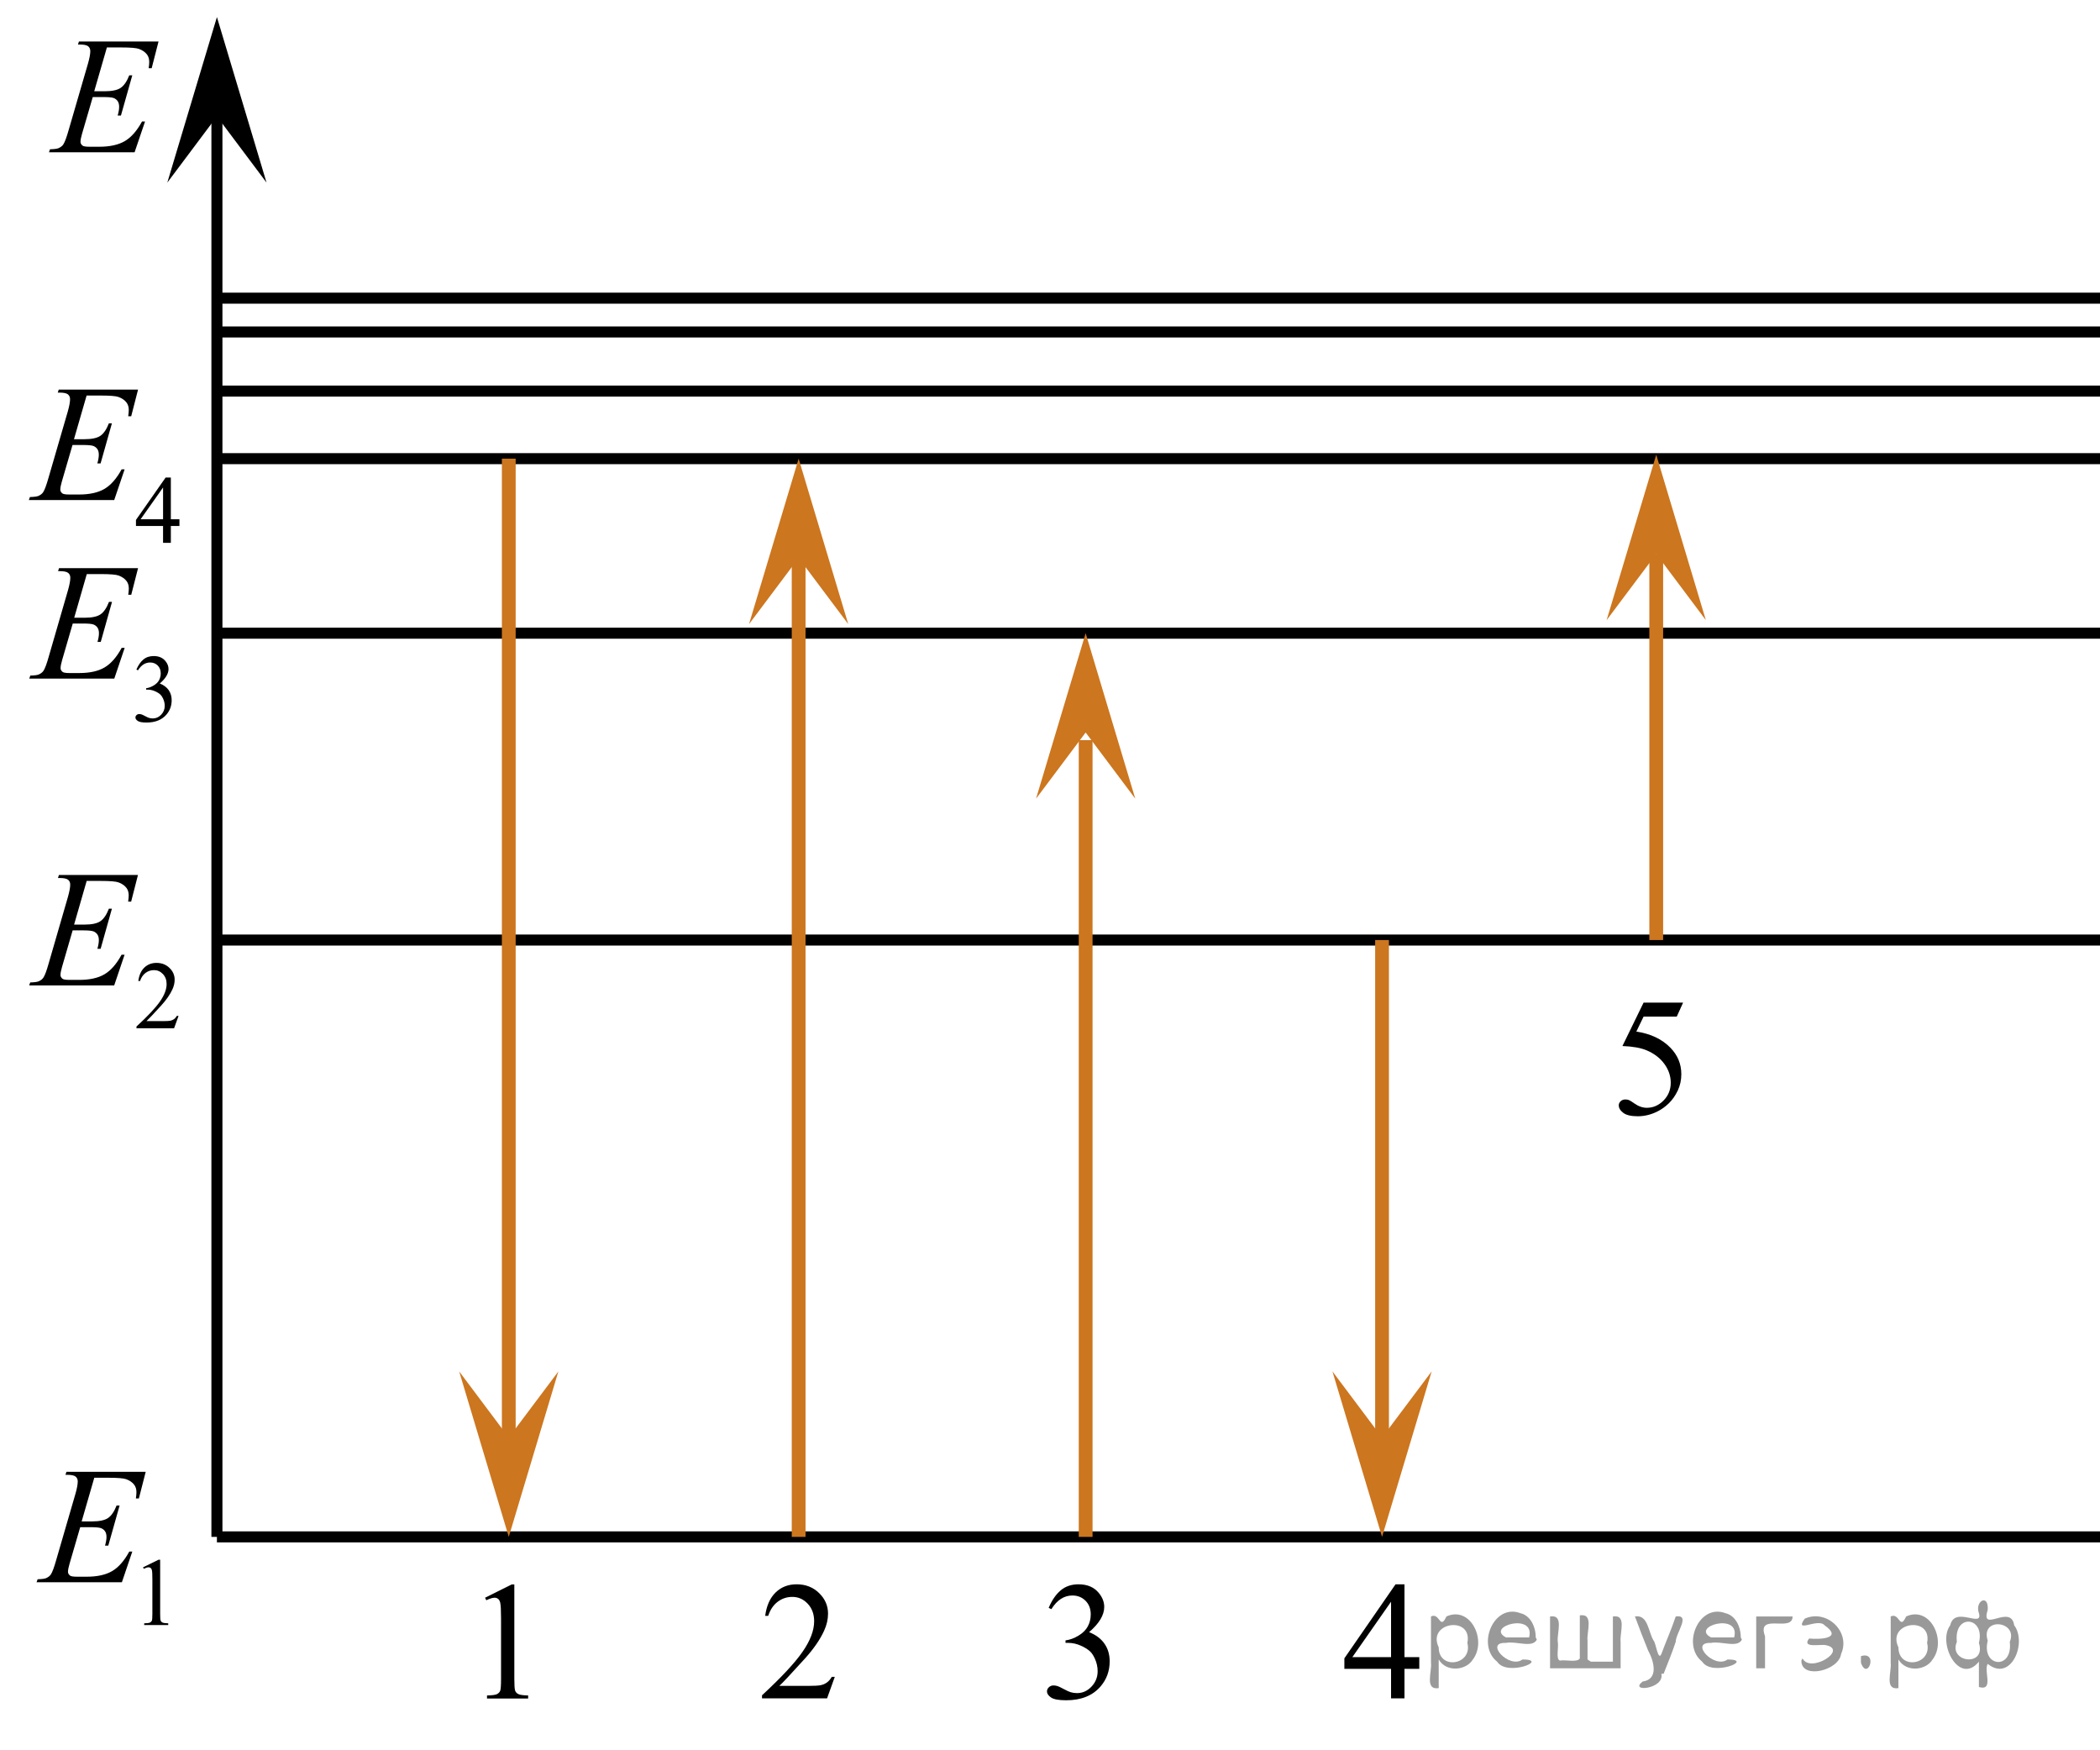 <?xml version="1.0" encoding="utf-8"?>
<!-- Generator: Adobe Illustrator 27.2.0, SVG Export Plug-In . SVG Version: 6.00 Build 0)  -->
<svg version="1.1" id="Слой_1" xmlns="http://www.w3.org/2000/svg" xmlns:xlink="http://www.w3.org/1999/xlink" x="0px" y="0px"
	 width="190.484px" height="158.734px" viewBox="0 0 190.484 158.734" enable-background="new 0 0 190.484 158.734"
	 xml:space="preserve">
<line fill="none" stroke="#000000" stroke-miterlimit="10" x1="19.676" y1="139.383" x2="19.676" y2="10.191"/>
<line fill="none" stroke="#000000" stroke-miterlimit="10" x1="190.484" y1="139.383" x2="19.676" y2="139.383"/>
<line fill="none" stroke="#000000" stroke-miterlimit="10" x1="190.484" y1="85.255" x2="19.676" y2="85.255"/>
<line fill="none" stroke="#000000" stroke-miterlimit="10" x1="190.484" y1="57.425" x2="19.676" y2="57.425"/>
<line fill="none" stroke="#000000" stroke-miterlimit="10" x1="190.484" y1="41.596" x2="19.676" y2="41.596"/>
<line fill="none" stroke="#000000" stroke-miterlimit="10" x1="190.484" y1="35.468" x2="19.676" y2="35.468"/>
<line fill="none" stroke="#000000" stroke-miterlimit="10" x1="190.484" y1="30.106" x2="19.676" y2="30.106"/>
<line fill="none" stroke="#000000" stroke-miterlimit="10" x1="19.676" y1="27.042" x2="190.484" y2="27.042"/>
<polygon fill="#CC761F" points="72.442,50.602 67.942,56.602 72.442,41.596 76.942,56.602 "/>
<polygon points="19.676,10.554 15.176,16.56 19.676,1.548 24.176,16.56 "/>
<g>
	<g>
		<g>
			<g>
				<g>
					<g>
						<g>
							<g>
								<g>
									<g>
										<g>
											<g>
												<g>
													<defs>
														<rect id="SVGID_1_" x="119.18" y="140.116" width="12.363" height="16.699"/>
													</defs>
													<clipPath id="SVGID_00000041256507268104590120000017041634033500487323_">
														<use xlink:href="#SVGID_1_"  overflow="visible"/>
													</clipPath>
													<g clip-path="url(#SVGID_00000041256507268104590120000017041634033500487323_)">
														<g enable-background="new    ">
															<path d="M128.738,150.291v1.062h-1.343v2.676h-1.217v-2.676h-4.235v-0.956l4.641-6.712h0.811v6.606
																H128.738z M126.178,150.291v-5.029l-3.512,5.029H126.178z"/>
														</g>
													</g>
												</g>
											</g>
										</g>
									</g>
								</g>
							</g>
						</g>
					</g>
				</g>
			</g>
		</g>
	</g>
</g>
<g>
	<g>
		<g>
			<g>
				<g>
					<g>
						<g>
							<g>
								<g>
									<g>
										<g>
											<g>
												<g>
													<defs>
														
															<rect id="SVGID_00000176036368816031864670000003582282352365363365_" x="92.295" y="140.117" width="12.362" height="18.08"/>
													</defs>
													<clipPath id="SVGID_00000175300952029011419630000015112504670831477893_">
														<use xlink:href="#SVGID_00000176036368816031864670000003582282352365363365_"  overflow="visible"/>
													</clipPath>
													<g clip-path="url(#SVGID_00000175300952029011419630000015112504670831477893_)">
														<g enable-background="new    ">
															<path d="M95.122,145.82c0.286-0.682,0.646-1.209,1.081-1.58c0.435-0.37,0.978-0.556,1.627-0.556
																c0.802,0,1.417,0.264,1.844,0.791c0.325,0.394,0.487,0.815,0.487,1.263
																c0,0.737-0.458,1.499-1.373,2.285c0.615,0.244,1.08,0.593,1.395,1.046s0.472,0.986,0.472,1.599
																c0,0.876-0.275,1.636-0.826,2.278c-0.718,0.836-1.759,1.255-3.121,1.255
																c-0.674,0-1.132-0.085-1.376-0.254c-0.244-0.17-0.365-0.352-0.365-0.546
																c0-0.144,0.058-0.272,0.173-0.381s0.255-0.164,0.417-0.164c0.123,0,0.248,0.019,0.377,0.06
																c0.084,0.025,0.273,0.116,0.568,0.273c0.295,0.157,0.499,0.25,0.612,0.28
																c0.182,0.055,0.377,0.082,0.583,0.082c0.501,0,0.938-0.196,1.31-0.59
																c0.371-0.394,0.557-0.859,0.557-1.397c0-0.394-0.086-0.777-0.258-1.15
																c-0.128-0.279-0.268-0.49-0.42-0.635c-0.212-0.199-0.502-0.38-0.871-0.542
																c-0.369-0.161-0.745-0.242-1.129-0.242h-0.236v-0.225c0.389-0.05,0.778-0.191,1.169-0.426
																c0.391-0.233,0.675-0.516,0.852-0.844c0.177-0.329,0.266-0.69,0.266-1.083
																c0-0.513-0.158-0.928-0.476-1.244c-0.317-0.315-0.712-0.474-1.184-0.474
																c-0.763,0-1.399,0.413-1.911,1.239L95.122,145.82z"/>
														</g>
													</g>
												</g>
											</g>
										</g>
									</g>
								</g>
							</g>
						</g>
					</g>
				</g>
			</g>
		</g>
	</g>
</g>
<g>
	<g>
		<g>
			<g>
				<g>
					<g>
						<g>
							<g>
								<g>
									<g>
										<g>
											<g>
												<g>
													<defs>
														
															<rect id="SVGID_00000093169287745008966140000017552846611213158838_" x="144.053" y="87.157" width="12.359" height="18.068"/>
													</defs>
													<clipPath id="SVGID_00000083079973402662066770000008906504858325869757_">
														<use xlink:href="#SVGID_00000093169287745008966140000017552846611213158838_"  overflow="visible"/>
													</clipPath>
													<g clip-path="url(#SVGID_00000083079973402662066770000008906504858325869757_)">
														<g enable-background="new    ">
															<path d="M152.669,90.928l-0.576,1.27h-3.01l-0.656,1.359c1.303,0.194,2.336,0.685,3.099,1.472
																c0.654,0.677,0.981,1.474,0.981,2.39c0,0.533-0.107,1.026-0.321,1.48s-0.483,0.839-0.808,1.157
																s-0.686,0.575-1.085,0.769c-0.565,0.273-1.146,0.411-1.741,0.411c-0.6,0-1.037-0.103-1.31-0.31
																c-0.273-0.206-0.409-0.435-0.409-0.684c0-0.139,0.056-0.263,0.169-0.369
																c0.113-0.107,0.256-0.161,0.428-0.161c0.128,0,0.24,0.021,0.335,0.06
																c0.096,0.04,0.259,0.143,0.491,0.307c0.369,0.259,0.743,0.389,1.122,0.389
																c0.575,0,1.081-0.221,1.516-0.661c0.435-0.44,0.653-0.978,0.653-1.609
																c0-0.613-0.194-1.185-0.583-1.715c-0.388-0.53-0.924-0.94-1.608-1.228
																c-0.536-0.224-1.267-0.353-2.191-0.389l1.918-3.936H152.669z"/>
														</g>
													</g>
												</g>
											</g>
										</g>
									</g>
								</g>
							</g>
						</g>
					</g>
				</g>
			</g>
		</g>
	</g>
</g>
<g>
	<g>
		<g>
			<defs>
				<rect id="SVGID_00000059284107587969658440000011577973879595212944_" x="41.384" y="140.116" width="9.53" height="16.699"/>
			</defs>
			<clipPath id="SVGID_00000021089001789466811260000006842156069407795105_">
				<use xlink:href="#SVGID_00000059284107587969658440000011577973879595212944_"  overflow="visible"/>
			</clipPath>
			<g clip-path="url(#SVGID_00000021089001789466811260000006842156069407795105_)">
				<g enable-background="new    ">
					<path d="M43.999,144.9l2.413-1.203h0.241v8.558c0,0.568,0.023,0.922,0.07,1.062
						c0.046,0.14,0.143,0.246,0.289,0.321c0.146,0.074,0.444,0.117,0.893,0.127v0.276h-3.73v-0.276
						c0.468-0.01,0.77-0.051,0.907-0.123c0.137-0.072,0.231-0.17,0.285-0.292s0.081-0.487,0.081-1.095v-5.471
						c0-0.737-0.024-1.211-0.073-1.42c-0.034-0.16-0.096-0.277-0.186-0.352
						c-0.09-0.075-0.199-0.112-0.325-0.112c-0.181,0-0.432,0.077-0.753,0.231L43.999,144.9z"/>
				</g>
			</g>
		</g>
	</g>
</g>
<g>
	<g>
		<g>
			<defs>
				
					<rect id="SVGID_00000065781134765586245890000007975152296741545134_" x="66.261" y="140.117" width="12.361" height="16.697"/>
			</defs>
			<clipPath id="SVGID_00000098901620605703545800000002875173781335317915_">
				<use xlink:href="#SVGID_00000065781134765586245890000007975152296741545134_"  overflow="visible"/>
			</clipPath>
			<g clip-path="url(#SVGID_00000098901620605703545800000002875173781335317915_)">
				<g enable-background="new    ">
					<path d="M75.722,152.076l-0.7,1.95h-5.902v-0.276c1.736-1.605,2.959-2.915,3.667-3.932
						s1.062-1.945,1.062-2.787c0-0.644-0.194-1.171-0.583-1.585c-0.389-0.413-0.854-0.62-1.395-0.62
						c-0.492,0-0.934,0.145-1.324,0.438c-0.391,0.291-0.68,0.719-0.867,1.281h-0.273
						c0.123-0.922,0.439-1.629,0.948-2.122c0.509-0.494,1.145-0.74,1.906-0.74c0.811,0,1.489,0.264,2.033,0.792
						c0.543,0.528,0.815,1.151,0.815,1.868c0,0.514-0.117,1.027-0.353,1.54c-0.364,0.808-0.954,1.662-1.77,2.563
						c-1.225,1.355-1.99,2.173-2.295,2.451h2.612c0.53,0,0.903-0.019,1.117-0.06s0.407-0.121,0.579-0.243
						s0.322-0.295,0.45-0.519H75.722z"/>
				</g>
			</g>
		</g>
	</g>
</g>
<line fill="none" stroke="#CC761F" stroke-width="1.25" stroke-miterlimit="10" x1="72.442" y1="49.099" x2="72.442" y2="139.383"/>
<line fill="none" stroke="#CC761F" stroke-width="1.25" stroke-miterlimit="10" x1="46.149" y1="41.596" x2="46.149" y2="132.744"/>
<line fill="none" stroke="#CC761F" stroke-width="1.25" stroke-miterlimit="10" x1="98.476" y1="139.383" x2="98.476" y2="67.127"/>
<line fill="none" stroke="#CC761F" stroke-width="1.25" stroke-miterlimit="10" x1="125.361" y1="85.255" x2="125.361" y2="130.957"/>
<line fill="none" stroke="#CC761F" stroke-width="1.25" stroke-miterlimit="10" x1="150.232" y1="85.255" x2="150.232" y2="50.24"/>
<polygon fill="#CC761F" points="98.476,66.431 93.976,72.432 98.476,57.425 102.976,72.432 "/>
<polygon fill="#CC761F" points="150.232,50.24 145.732,56.241 150.232,41.234 154.732,56.241 "/>
<polygon fill="#CC761F" points="125.361,130.376 129.861,124.375 125.361,139.382 120.861,124.375 "/>
<polygon fill="#CC761F" points="46.149,130.376 50.649,124.375 46.149,139.382 41.649,124.375 "/>
<g>
	<defs>
		<polygon id="SVGID_00000183947415384235221730000010517271854253046401_" points="0.69,150.387 18.561,150.387 18.561,128.376 
			0.69,128.376 0.69,150.387 		"/>
	</defs>
	<clipPath id="SVGID_00000075863198937474010430000008483542290207423133_">
		<use xlink:href="#SVGID_00000183947415384235221730000010517271854253046401_"  overflow="visible"/>
	</clipPath>
	<g clip-path="url(#SVGID_00000075863198937474010430000008483542290207423133_)">
		<path d="M12.974,142.144l1.412-0.69h0.141v4.903c0,0.325,0.014,0.528,0.041,0.608
			c0.027,0.08,0.084,0.141,0.169,0.184s0.259,0.067,0.522,0.073v0.158h-2.182v-0.158
			c0.273-0.006,0.451-0.029,0.53-0.071c0.08-0.041,0.136-0.097,0.167-0.167c0.031-0.069,0.047-0.278,0.047-0.627
			v-3.135c0-0.422-0.014-0.693-0.043-0.814c-0.02-0.092-0.057-0.158-0.109-0.201s-0.116-0.065-0.19-0.065
			c-0.105,0-0.252,0.044-0.44,0.133L12.974,142.144z"/>
	</g>
	<g clip-path="url(#SVGID_00000075863198937474010430000008483542290207423133_)">
		<path d="M8.552,134.02l-1.145,3.96h0.938c0.669,0,1.154-0.102,1.455-0.307s0.559-0.582,0.775-1.133h0.273
			l-1.026,3.634H9.527c0.088-0.306,0.133-0.566,0.133-0.783c0-0.212-0.043-0.382-0.129-0.51
			c-0.086-0.128-0.204-0.223-0.354-0.284c-0.15-0.061-0.466-0.093-0.949-0.093H7.275l-0.967,3.317
			c-0.094,0.32-0.141,0.565-0.141,0.732c0,0.128,0.061,0.241,0.185,0.34c0.084,0.068,0.293,0.102,0.628,0.102
			h0.886c0.96,0,1.729-0.17,2.308-0.51c0.578-0.34,1.096-0.931,1.554-1.772h0.273l-0.945,2.785H3.317
			l0.096-0.273c0.384-0.01,0.643-0.044,0.775-0.103c0.197-0.089,0.339-0.202,0.428-0.34
			c0.133-0.202,0.29-0.625,0.473-1.27l1.757-6.044c0.138-0.487,0.206-0.859,0.206-1.115
			c0-0.188-0.065-0.334-0.196-0.44c-0.13-0.106-0.385-0.159-0.764-0.159H5.938l0.088-0.273h7.191l-0.62,2.416
			h-0.273c0.034-0.227,0.052-0.416,0.052-0.568c0-0.262-0.065-0.48-0.192-0.658
			c-0.167-0.227-0.411-0.398-0.731-0.517c-0.236-0.089-0.78-0.134-1.631-0.134H8.552z"/>
	</g>
</g>
<g>
	<defs>
		<polygon id="SVGID_00000114075101679482924830000005337203521505376931_" points="0.035,96.26 19.216,96.26 
			19.216,74.249 0.035,74.249 0.035,96.26 		"/>
	</defs>
	<clipPath id="SVGID_00000072268656026334884960000007373883286381447858_">
		<use xlink:href="#SVGID_00000114075101679482924830000005337203521505376931_"  overflow="visible"/>
	</clipPath>
	<g clip-path="url(#SVGID_00000072268656026334884960000007373883286381447858_)">
		<path d="M16.196,92.137l-0.405,1.117H12.379v-0.158c1.004-0.92,1.71-1.67,2.12-2.253
			c0.41-0.582,0.614-1.114,0.614-1.597c0-0.368-0.112-0.671-0.337-0.908s-0.493-0.355-0.806-0.355
			c-0.284,0-0.54,0.084-0.766,0.251c-0.226,0.167-0.393,0.411-0.501,0.734h-0.158
			c0.071-0.528,0.254-0.934,0.548-1.217c0.294-0.282,0.662-0.424,1.103-0.424c0.469,0,0.861,0.151,1.175,0.454
			c0.314,0.303,0.471,0.659,0.471,1.07c0,0.294-0.068,0.588-0.205,0.883c-0.21,0.462-0.552,0.952-1.024,1.469
			c-0.708,0.776-1.15,1.244-1.326,1.404h1.51c0.307,0,0.522-0.012,0.646-0.034
			c0.123-0.023,0.235-0.069,0.335-0.14c0.1-0.069,0.186-0.169,0.26-0.297H16.196z"/>
	</g>
	<g clip-path="url(#SVGID_00000072268656026334884960000007373883286381447858_)">
		<path d="M7.862,79.893l-1.141,3.961h0.935c0.667,0,1.151-0.102,1.45-0.307c0.299-0.204,0.557-0.582,0.772-1.134
			h0.273l-1.023,3.635H8.834c0.088-0.306,0.132-0.566,0.132-0.783c0-0.212-0.043-0.382-0.129-0.51
			c-0.085-0.128-0.204-0.223-0.353-0.284c-0.15-0.061-0.465-0.093-0.946-0.093H6.59l-0.964,3.317
			c-0.093,0.32-0.14,0.565-0.14,0.732c0,0.128,0.061,0.241,0.184,0.34c0.084,0.068,0.292,0.102,0.625,0.102
			h0.883c0.957,0,1.723-0.17,2.3-0.51c0.576-0.34,1.093-0.931,1.549-1.772h0.273l-0.942,2.785H2.645
			l0.096-0.273c0.382-0.01,0.64-0.044,0.772-0.103c0.196-0.089,0.338-0.202,0.427-0.34
			c0.133-0.202,0.29-0.625,0.471-1.27l1.752-6.045c0.137-0.487,0.206-0.859,0.206-1.115
			c0-0.188-0.065-0.334-0.195-0.44c-0.13-0.106-0.384-0.159-0.762-0.159H5.258l0.088-0.273h7.168l-0.618,2.416
			h-0.273c0.034-0.227,0.052-0.416,0.052-0.568c0-0.262-0.064-0.48-0.191-0.658
			c-0.167-0.227-0.41-0.398-0.729-0.517c-0.236-0.089-0.778-0.134-1.627-0.134H7.862z"/>
	</g>
</g>
<g>
	<defs>
		<polygon id="SVGID_00000098924283895432675490000005754720246896252301_" points="0.035,68.431 19.216,68.431 
			19.216,46.42 0.035,46.42 0.035,68.431 		"/>
	</defs>
	<clipPath id="SVGID_00000095296449749030127750000014705124476555753646_">
		<use xlink:href="#SVGID_00000098924283895432675490000005754720246896252301_"  overflow="visible"/>
	</clipPath>
	<g clip-path="url(#SVGID_00000095296449749030127750000014705124476555753646_)">
		<path d="M12.374,60.723c0.165-0.391,0.373-0.692,0.625-0.905s0.565-0.319,0.94-0.319
			c0.463,0,0.819,0.151,1.066,0.454c0.188,0.226,0.281,0.467,0.281,0.724c0,0.423-0.264,0.859-0.793,1.31
			c0.355,0.14,0.624,0.34,0.806,0.6c0.182,0.26,0.273,0.565,0.273,0.916c0,0.503-0.159,0.938-0.477,1.307
			c-0.415,0.479-1.017,0.719-1.804,0.719c-0.39,0-0.654-0.049-0.795-0.145c-0.141-0.097-0.211-0.201-0.211-0.312
			c0-0.083,0.033-0.155,0.1-0.219c0.067-0.062,0.147-0.094,0.241-0.094c0.071,0,0.144,0.012,0.217,0.034
			c0.048,0.015,0.158,0.066,0.329,0.156c0.17,0.09,0.289,0.144,0.354,0.161c0.105,0.031,0.217,0.047,0.337,0.047
			c0.29,0,0.542-0.113,0.757-0.339s0.322-0.492,0.322-0.801c0-0.226-0.05-0.445-0.149-0.659
			c-0.074-0.16-0.155-0.281-0.243-0.364c-0.122-0.114-0.29-0.218-0.503-0.31
			c-0.213-0.093-0.431-0.139-0.652-0.139h-0.137v-0.129c0.225-0.028,0.45-0.109,0.676-0.244
			c0.226-0.134,0.39-0.295,0.493-0.483c0.102-0.189,0.153-0.396,0.153-0.621c0-0.294-0.092-0.531-0.275-0.713
			c-0.184-0.182-0.412-0.272-0.685-0.272c-0.441,0-0.809,0.236-1.105,0.71L12.374,60.723z"/>
	</g>
	<g clip-path="url(#SVGID_00000095296449749030127750000014705124476555753646_)">
		<path d="M7.872,52.064l-1.141,3.961h0.935c0.667,0,1.151-0.102,1.45-0.307c0.299-0.204,0.557-0.582,0.772-1.134
			h0.273l-1.023,3.635H8.843c0.088-0.306,0.132-0.566,0.132-0.783c0-0.212-0.043-0.382-0.129-0.51
			c-0.085-0.128-0.204-0.223-0.353-0.284c-0.15-0.061-0.465-0.093-0.946-0.093H6.599l-0.964,3.317
			c-0.093,0.32-0.14,0.565-0.14,0.732c0,0.128,0.061,0.241,0.184,0.34c0.084,0.068,0.292,0.102,0.625,0.102
			h0.883c0.957,0,1.723-0.17,2.3-0.51c0.576-0.34,1.093-0.931,1.549-1.772h0.273l-0.942,2.785H2.654
			l0.096-0.273c0.382-0.01,0.64-0.044,0.772-0.103c0.196-0.089,0.338-0.202,0.427-0.34
			c0.133-0.202,0.29-0.625,0.471-1.27l1.752-6.045c0.137-0.487,0.206-0.859,0.206-1.115
			c0-0.188-0.065-0.334-0.195-0.44C6.053,51.851,5.799,51.798,5.421,51.798H5.267l0.088-0.273h7.168l-0.618,2.416
			h-0.273c0.034-0.227,0.052-0.416,0.052-0.568c0-0.262-0.064-0.48-0.191-0.658
			c-0.167-0.227-0.41-0.398-0.729-0.517c-0.236-0.089-0.778-0.134-1.627-0.134H7.872z"/>
	</g>
</g>
<g>
	<defs>
		<polygon id="SVGID_00000119807356285028519160000010968527351042710674_" points="0,52.239 19.251,52.239 19.251,30.228 
			0,30.228 0,52.239 		"/>
	</defs>
	<clipPath id="SVGID_00000137851687828669103440000010168254659106006198_">
		<use xlink:href="#SVGID_00000119807356285028519160000010968527351042710674_"  overflow="visible"/>
	</clipPath>
	<g clip-path="url(#SVGID_00000137851687828669103440000010168254659106006198_)">
		<path d="M16.276,47.092v0.608h-0.779v1.533h-0.707v-1.533h-2.457v-0.548l2.692-3.846h0.471v3.785H16.276z
			 M14.791,47.092v-2.882l-2.037,2.882H14.791z"/>
	</g>
	<g clip-path="url(#SVGID_00000137851687828669103440000010168254659106006198_)">
		<path d="M7.855,35.872l-1.145,3.961h0.938c0.669,0,1.154-0.102,1.455-0.307c0.3-0.204,0.559-0.582,0.775-1.134
			h0.273l-1.027,3.635H8.83c0.088-0.306,0.133-0.566,0.133-0.783c0-0.212-0.043-0.382-0.129-0.51
			c-0.086-0.128-0.205-0.223-0.354-0.284c-0.15-0.061-0.467-0.093-0.949-0.093H6.577l-0.968,3.317
			c-0.094,0.32-0.14,0.565-0.14,0.732c0,0.128,0.061,0.241,0.185,0.34c0.084,0.068,0.293,0.102,0.628,0.102
			h0.886c0.96,0,1.729-0.17,2.308-0.51s1.097-0.931,1.555-1.772h0.273l-0.945,2.785H2.618l0.096-0.273
			c0.384-0.01,0.643-0.044,0.775-0.103c0.197-0.089,0.34-0.202,0.428-0.34c0.133-0.202,0.29-0.625,0.473-1.27
			l1.758-6.045c0.138-0.487,0.207-0.859,0.207-1.115c0-0.188-0.065-0.334-0.196-0.44
			c-0.13-0.106-0.385-0.159-0.764-0.159H5.24l0.088-0.273h7.194l-0.621,2.416H11.629
			c0.034-0.227,0.052-0.416,0.052-0.568c0-0.262-0.065-0.48-0.192-0.658c-0.168-0.227-0.411-0.398-0.731-0.517
			c-0.236-0.089-0.781-0.134-1.632-0.134H7.855z"/>
	</g>
</g>
<g>
	<defs>
		<polygon id="SVGID_00000161601319208887147400000010178988305512658564_" points="1.805,16.56 18.365,16.56 18.365,0 1.805,0 
			1.805,16.56 		"/>
	</defs>
	<clipPath id="SVGID_00000173844411929831846180000000414782730349724062_">
		<use xlink:href="#SVGID_00000161601319208887147400000010178988305512658564_"  overflow="visible"/>
	</clipPath>
	<g clip-path="url(#SVGID_00000173844411929831846180000000414782730349724062_)">
		<path d="M9.696,4.303L8.547,8.276h0.941c0.672,0,1.159-0.102,1.46-0.308c0.301-0.205,0.56-0.584,0.778-1.138
			h0.274l-1.03,3.647h-0.296c0.089-0.307,0.133-0.568,0.133-0.786c0-0.213-0.043-0.383-0.129-0.512
			c-0.086-0.128-0.205-0.224-0.356-0.285S9.854,8.802,9.37,8.802H8.414L7.443,12.13
			c-0.094,0.321-0.141,0.566-0.141,0.733c0,0.129,0.062,0.242,0.185,0.342c0.084,0.069,0.294,0.103,0.63,0.103
			H9.007c0.963,0,1.735-0.171,2.316-0.512s1.101-0.934,1.56-1.778h0.274l-0.949,2.794H4.441l0.096-0.274
			c0.385-0.01,0.645-0.044,0.778-0.103c0.198-0.089,0.341-0.203,0.43-0.341c0.134-0.203,0.291-0.628,0.475-1.275
			L7.984,5.756c0.138-0.489,0.207-0.862,0.207-1.119c0-0.189-0.065-0.335-0.196-0.441
			C7.864,4.09,7.609,4.037,7.228,4.037H7.072l0.089-0.274h7.219L13.758,6.186h-0.274
			c0.035-0.228,0.052-0.418,0.052-0.571c0-0.262-0.065-0.481-0.193-0.659c-0.168-0.228-0.413-0.4-0.734-0.519
			c-0.237-0.089-0.783-0.134-1.638-0.134H9.696z"/>
	</g>
</g>
<g style="stroke:none;fill:#000;fill-opacity:0.4" > <path d="m 130.5,150.6 c 0,0.8 0,1.6 0,2.5 -1.3,0.2 -0.6,-1.5 -0.7,-2.3 0,-1.4 0,-2.8 0,-4.2 0.8,-0.4 0.8,1.3 1.4,0.0 2.2,-1.0 3.7,2.2 2.4,3.9 -0.6,1.0 -2.4,1.2 -3.1,0.0 z m 2.6,-1.6 c 0.5,-2.5 -3.7,-1.9 -2.6,0.4 0.0,2.1 3.1,1.6 2.6,-0.4 z" /> <path d="m 139.4,148.7 c -0.4,0.8 -1.9,0.1 -2.8,0.3 -2.0,-0.1 0.3,2.4 1.5,1.5 2.5,0.0 -1.4,1.6 -2.3,0.2 -1.9,-1.5 -0.3,-5.3 2.1,-4.4 0.9,0.2 1.4,1.2 1.4,2.2 z m -0.7,-0.2 c 0.6,-2.3 -4.0,-1.0 -2.1,0.0 0.7,0 1.4,-0.0 2.1,-0.0 z" /> <path d="m 144.3,150.7 c 0.6,0 1.3,0 2.0,0 0,-1.3 0,-2.7 0,-4.1 1.3,-0.2 0.6,1.5 0.7,2.3 0,0.8 0,1.6 0,2.4 -2.1,0 -4.2,0 -6.4,0 0,-1.5 0,-3.1 0,-4.7 1.3,-0.2 0.6,1.5 0.7,2.3 0.1,0.5 -0.2,1.6 0.2,1.7 0.5,-0.1 1.6,0.2 1.8,-0.2 0,-1.3 0,-2.6 0,-3.9 1.3,-0.2 0.6,1.5 0.7,2.3 0,0.5 0,1.1 0,1.7 z" /> <path d="m 150.7,151.8 c 0.3,1.4 -3.0,1.7 -1.7,0.7 1.5,-0.2 1.0,-1.9 0.5,-2.8 -0.4,-1.0 -0.8,-2.0 -1.2,-3.1 1.2,-0.2 1.2,1.4 1.7,2.2 0.2,0.2 0.4,1.9 0.7,1.2 0.4,-1.1 0.9,-2.2 1.3,-3.4 1.4,-0.2 0.0,1.5 -0.0,2.3 -0.3,0.9 -0.7,1.9 -1.1,2.9 z" /> <path d="m 158.0,148.7 c -0.4,0.8 -1.9,0.1 -2.8,0.3 -2.0,-0.1 0.3,2.4 1.5,1.5 2.5,0.0 -1.4,1.6 -2.3,0.2 -1.9,-1.5 -0.3,-5.3 2.1,-4.4 0.9,0.2 1.4,1.2 1.4,2.2 z m -0.7,-0.2 c 0.6,-2.3 -4.0,-1.0 -2.1,0.0 0.7,0 1.4,-0.0 2.1,-0.0 z" /> <path d="m 159.3,151.3 c 0,-1.5 0,-3.1 0,-4.7 1.1,0 2.2,0 3.3,0 0.0,1.5 -3.3,-0.4 -2.5,1.8 0,0.9 0,1.9 0,2.9 -0.2,0 -0.5,0 -0.7,0 z" /> <path d="m 163.5,150.4 c 0.7,1.4 4.2,-0.8 2.1,-1.2 -0.5,-0.1 -2.2,0.3 -1.5,-0.6 1.0,0.1 3.1,0.0 1.4,-1.2 -0.6,-0.7 -2.8,0.8 -1.8,-0.6 2.0,-0.9 4.2,1.2 3.3,3.2 -0.2,1.5 -3.5,2.3 -3.6,0.7 l 0,-0.1 0,-0.0 0,0 z" /> <path d="m 168.8,150.2 c 1.6,-0.5 0.6,2.3 -0.0,0.6 -0.0,-0.2 0.0,-0.4 0.0,-0.6 z" /> <path d="m 172.2,150.6 c 0,0.8 0,1.6 0,2.5 -1.3,0.2 -0.6,-1.5 -0.7,-2.3 0,-1.4 0,-2.8 0,-4.2 0.8,-0.4 0.8,1.3 1.4,0.0 2.2,-1.0 3.7,2.2 2.4,3.9 -0.6,1.0 -2.4,1.2 -3.1,0.0 z m 2.6,-1.6 c 0.5,-2.5 -3.7,-1.9 -2.6,0.4 0.0,2.1 3.1,1.6 2.6,-0.4 z" /> <path d="m 177.5,148.9 c -0.8,1.9 2.7,2.3 2.0,0.1 0.6,-2.4 -2.3,-2.7 -2.0,-0.1 z m 2.0,4.2 c 0,-0.8 0,-1.6 0,-2.4 -1.8,2.2 -3.8,-1.7 -2.6,-3.3 0.4,-1.8 3.0,0.3 2.6,-1.1 -0.4,-1.1 0.9,-1.8 0.8,-0.3 -0.7,2.2 2.1,-0.6 2.4,1.4 1.2,1.6 -0.3,5.2 -2.4,3.5 -0.4,0.6 0.6,2.5 -0.8,2.1 z m 2.8,-4.2 c 0.8,-1.9 -2.7,-2.3 -2.0,-0.1 -0.6,2.4 2.3,2.7 2.0,0.1 z" /> </g></svg>

<!--File created and owned by https://sdamgia.ru. Copying is prohibited. All rights reserved.-->
